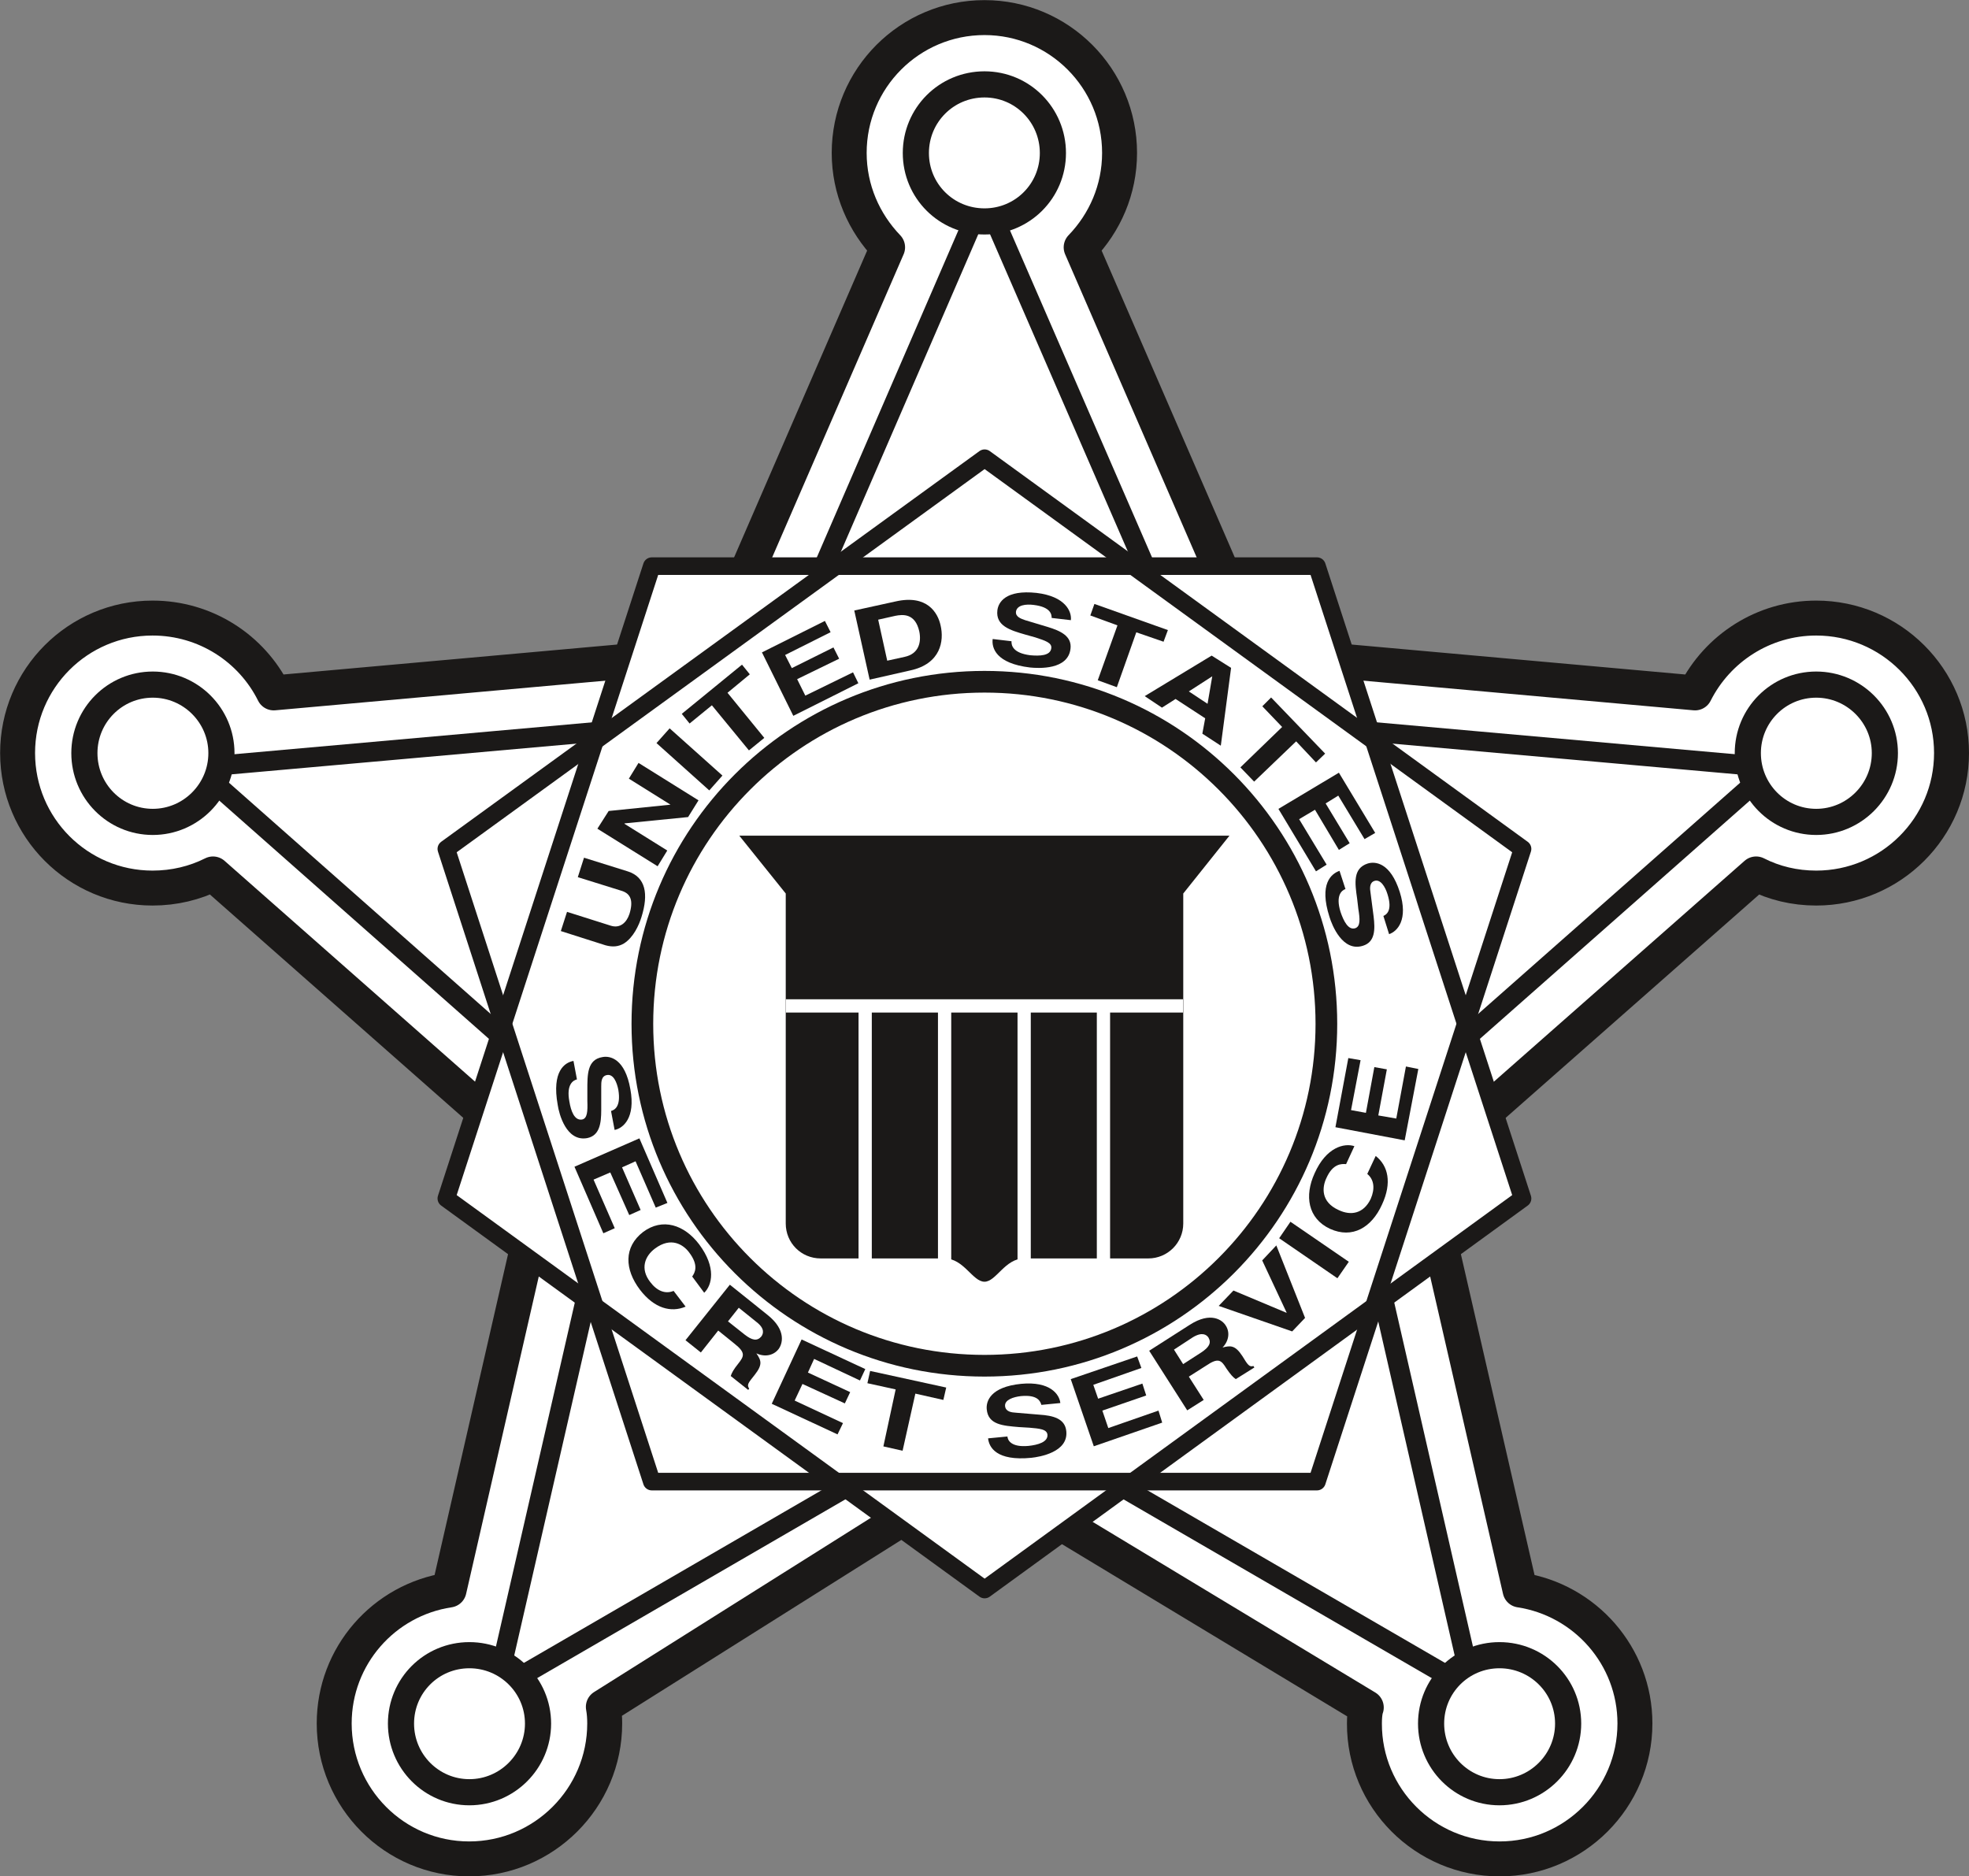 <svg xmlns="http://www.w3.org/2000/svg" xml:space="preserve" width="158.9mm" height="572.334" fill-rule="evenodd" stroke-linejoin="round" stroke-width="28.222" preserveAspectRatio="xMidYMid" version="1.2" viewBox="0 0 15890 15143"><rect x="0" y="0" width="15890" height="15143" fill="#808080" stroke="none"/><defs class="ClipPathGroup"><clipPath id="a" clipPathUnits="userSpaceOnUse"><path d="M0 0h15890v15143H0z"/></clipPath></defs><g class="SlideGroup"><g class="Slide" clip-path="url(#a)"><g class="Page"><g class="com.sun.star.drawing.ClosedBezierShape"><path fill="none" d="M1 1h15890v15143H1z" class="BoundingBox"/><path fill="#FFF" d="m7879 11880-3010 1895c8 43 11 89 11 134 0 602-491 1093-1094 1093-602 0-1089-491-1089-1093 0-546 401-998 927-1077l781-3411-2686-2368c-147 74-313 114-488 114-602 0-1089-488-1089-1090 0-601 487-1089 1089-1089 429 0 800 246 978 604l3532-317 1422-3279c-190-198-310-465-310-762 0-602 488-1092 1092-1092 602 0 1090 490 1090 1092 0 297-119 564-310 762l1423 3279 3531 317c180-358 551-604 978-604 602 0 1092 488 1092 1089 0 602-490 1090-1092 1090-175 0-340-40-485-114l-2688 2368 783 3411c523 79 927 531 927 1077 0 602-490 1093-1092 1093-603 0-1093-491-1091-1093 0-96 15-129 15-129l-3147-1900Z"/><path fill="none" stroke="#1B1918" stroke-linejoin="miter" stroke-width="282" d="m7879 11880-3010 1895c8 43 11 89 11 134 0 602-491 1093-1094 1093-602 0-1089-491-1089-1093 0-546 401-998 927-1077l781-3411-2686-2368c-147 74-313 114-488 114-602 0-1089-488-1089-1090 0-601 487-1089 1089-1089 429 0 800 246 978 604l3532-317 1422-3279c-190-198-310-465-310-762 0-602 488-1092 1092-1092 602 0 1090 490 1090 1092 0 297-119 564-310 762l1423 3279 3531 317c180-358 551-604 978-604 602 0 1092 488 1092 1089 0 602-490 1090-1092 1090-175 0-340-40-485-114l-2688 2368 783 3411c523 79 927 531 927 1077 0 602-490 1093-1092 1093-603 0-1093-491-1091-1093 0-96 15-129 15-129l-3147-1900Z"/></g><g fill="none" class="com.sun.star.drawing.PolyLineShape"><path d="M1395 5744h4356v3000H1395z" class="BoundingBox"/><path stroke="#1B1918" stroke-linejoin="miter" stroke-width="160" d="m5742 5824-4154 370 2817 2489"/></g><g fill="none" class="com.sun.star.drawing.PolyLineShape"><path d="M3883 9403h3643v4403H3883z" class="BoundingBox"/><path stroke="#1B1918" stroke-linejoin="miter" stroke-width="160" d="m4971 9421-968 4222 3481-2019"/></g><g fill="none" class="com.sun.star.drawing.PolyLineShape"><path d="M6268 1378h3355v3932H6268z" class="BoundingBox"/><path stroke="#1B1918" stroke-linejoin="miter" stroke-width="160" d="m6342 5277 1600-3697 1606 3697"/></g><g fill="none" class="com.sun.star.drawing.PolyLineShape"><path d="M10139 5744h4358v3000h-4358z" class="BoundingBox"/><path stroke="#1B1918" stroke-linejoin="miter" stroke-width="160" d="m10147 5824 4156 370-2820 2489"/></g><g fill="none" class="com.sun.star.drawing.PolyLineShape"><path d="M8364 9403h3643v4403H8364z" class="BoundingBox"/><path stroke="#1B1918" stroke-linejoin="miter" stroke-width="160" d="m10920 9421 966 4222-3481-2019"/></g><g class="com.sun.star.drawing.PolyPolygonShape"><path fill="none" d="M3518 4498h8854v8419H3518z" class="BoundingBox"/><path fill="#FFF" d="m12287 9672-1659-5103H5260L3602 9672l4344 3156 4341-3156Z"/><path fill="none" stroke="#1B1918" stroke-linejoin="miter" stroke-width="142" d="m12287 9672-1659-5103H5260L3602 9672l4344 3156 4341-3156Z"/></g><g fill="none" class="com.sun.star.drawing.PolyPolygonShape"><path d="M3518 3610h8854v8420H3518z" class="BoundingBox"/><path stroke="#1B1918" stroke-linejoin="miter" stroke-width="142" d="m12287 6851-1659 5106H5260L3602 6851l4344-3153 4341 3153Z"/></g><g class="com.sun.star.drawing.ClosedBezierShape"><path fill="none" d="M5966 6744h3957v3601H5966z" class="BoundingBox"/><path fill="#1B1918" d="M9267 10156c155 0 282-125 282-282V7211l373-467H5966l375 467v2663c0 157 125 282 282 282h1000c155 0 226 188 322 188 94 0 165-188 320-188h1002Z"/></g><g fill="none" class="com.sun.star.drawing.LineShape"><path d="M8211 8120h109v2210h-109z" class="BoundingBox"/><path stroke="#FFF" stroke-linejoin="miter" stroke-width="107" d="M8265 8120v2209"/></g><g fill="none" class="com.sun.star.drawing.LineShape"><path d="M7569 8120h109v2210h-109z" class="BoundingBox"/><path stroke="#FFF" stroke-linejoin="miter" stroke-width="107" d="M7623 8120v2209"/></g><g fill="none" class="com.sun.star.drawing.LineShape"><path d="M8851 8120h109v2210h-109z" class="BoundingBox"/><path stroke="#FFF" stroke-linejoin="miter" stroke-width="107" d="M8905 8120v2209"/></g><g fill="none" class="com.sun.star.drawing.LineShape"><path d="M6928 8120h109v2210h-109z" class="BoundingBox"/><path stroke="#FFF" stroke-linejoin="miter" stroke-width="107" d="M6982 8120v2209"/></g><g fill="none" class="com.sun.star.drawing.LineShape"><path d="M6342 8064h3206v109H6342z" class="BoundingBox"/><path stroke="#FFF" stroke-linejoin="miter" stroke-width="107" d="M6342 8118h3205"/></g><g fill="none" class="com.sun.star.drawing.ClosedBezierShape"><path d="M5096 5414h5697v5697H5096z" class="BoundingBox"/><path stroke="#1B1918" stroke-linejoin="miter" stroke-width="175" d="M7945 11022c-1525 0-2761-1235-2761-2759 0-1525 1236-2761 2761-2761 1524 0 2759 1236 2759 2761 0 1524-1235 2759-2759 2759Z"/></g><g class="com.sun.star.drawing.ClosedBezierShape"><path fill="none" d="M4488 8529h611v661h-611z" class="BoundingBox"/><path fill="#1B1918" d="M4656 8711c-31 8-87 41-61 179 12 74 40 155 102 145 43-8 46-66 43-150v-85c0-127-2-249 122-269 61-12 182 13 225 259 43 232-59 316-127 329l-29-153c26-7 82-33 59-171-12-61-40-129-92-119-46 8-46 58-46 91v192c0 107-13 206-114 226-169 30-227-198-237-267-50-275 58-344 127-356l28 149Z"/></g><g class="com.sun.star.drawing.PolyPolygonShape"><path fill="none" d="M4636 9187h751v767h-751z" class="BoundingBox"/><path fill="#1B1918" d="m5292 9746-163-374-109 49 150 344-92 41-153-344-135 58 171 392-92 41-233-537 524-229 226 521-94 38Z"/></g><g class="com.sun.star.drawing.ClosedBezierShape"><path fill="none" d="M5071 9881h669v687h-669z" class="BoundingBox"/><path fill="#1B1918" d="M5586 10302c21-30 56-89-25-195-46-62-145-128-275-31-82 61-122 163-39 270 54 72 122 100 189 72l97 127c-117 50-253 15-369-137-124-164-131-344 25-465 158-118 334-58 453 99 140 187 104 331 41 391l-97-131Z"/></g><g class="com.sun.star.drawing.ClosedBezierShape"><path fill="none" d="M5532 10368h779v850h-779z" class="BoundingBox"/><path fill="#1B1918" d="m5890 10368 303 243c160 127 119 240 89 278-38 48-107 66-178 33 38 56 53 89-13 173-53 66-66 81-45 112l-8 10-141-112c8-25 23-53 60-99 48-61 63-89-31-163l-130-105-140 177-124-99 358-448Z"/></g><g class="com.sun.star.drawing.PolyPolygonShape"><path fill="none" d="M6228 10810h756v767h-756z" class="BoundingBox"/><path fill="#1B1918" d="m6940 11141-370-174-50 110 341 158-43 91-342-157-63 134 390 182-44 91-531-247 241-519 514 239-43 92Z"/></g><g class="com.sun.star.drawing.PolyPolygonShape"><path fill="none" d="M7000 11064h637v645h-637z" class="BoundingBox"/><path fill="#1B1918" d="m7284 11708-155-35 99-460-228-50 22-99 614 134-23 100-226-51-103 461Z"/></g><g class="com.sun.star.drawing.ClosedBezierShape"><path fill="none" d="M7962 11164h645v607h-645z" class="BoundingBox"/><path fill="#1B1918" d="M8130 11593c2 30 30 89 170 76 76-8 158-31 153-91-5-44-64-49-146-56l-84-5c-128-11-249-18-260-144-6-63 28-180 278-205 235-22 309 86 316 155l-153 15c-8-26-26-84-165-71-61 7-133 30-128 81 5 46 54 51 87 53l191 16c107 7 206 30 216 133 18 170-216 208-282 215-283 28-342-86-349-157l156-15Z"/></g><g class="com.sun.star.drawing.PolyPolygonShape"><path fill="none" d="M8641 10946h739v727h-739z" class="BoundingBox"/><path fill="#1B1918" d="m9211 11040-388 136 39 112 357-122 31 96-354 122 48 141 405-141 30 97-552 191-186-542 536-183 34 93Z"/></g><g class="com.sun.star.drawing.ClosedBezierShape"><path fill="none" d="M9274 10634h850v750h-850z" class="BoundingBox"/><path fill="#1B1918" d="m9274 10901 327-209c171-110 265-38 291 6 33 50 28 121-26 177 64-17 102-20 160 69 44 72 56 90 89 80l8 12-150 94c-23-15-43-38-76-86-41-67-64-90-163-23l-140 89 120 188-133 84-307-481Z"/></g><g class="com.sun.star.drawing.PolyPolygonShape"><path fill="none" d="M9835 10051h698v695h-698z" class="BoundingBox"/><path fill="#1B1918" d="m10186 10172 114-121 232 585-104 109-593-206 119-124 429 180v-2l-197-421Z"/></g><g class="com.sun.star.drawing.PolyPolygonShape"><path fill="none" d="M10322 9860h564v457h-564z" class="BoundingBox"/><path fill="#1B1918" d="m10885 10183-92 133-470-323 91-133 471 323Z"/></g><g class="com.sun.star.drawing.ClosedBezierShape"><path fill="none" d="M10564 9241h636v708h-636z" class="BoundingBox"/><path fill="#1B1918" d="M10863 9395c-36-3-107-6-160 115-33 71-46 190 101 256 95 45 199 32 258-91 35-81 28-155-28-201l68-145c100 78 133 216 51 392-84 186-239 278-420 196-179-84-207-267-124-448 94-212 241-246 321-219l-67 145Z"/></g><g class="com.sun.star.drawing.PolyPolygonShape"><path fill="none" d="M10777 8539h670v665h-670z" class="BoundingBox"/><path fill="#1B1918" d="m10980 8556-77 403 120 22 68-369 101 18-69 372 145 25 78-420 100 20-110 576-559-106 104-558 99 17Z"/></g><g class="com.sun.star.drawing.ClosedBezierShape"><path fill="none" d="M4526 6922h682v717h-682z" class="BoundingBox"/><path fill="#1B1918" d="M5068 7033c142 46 167 181 109 367-21 69-66 165-140 213-46 28-94 31-150 16l-361-115 50-155 354 112c74 23 127-25 150-96 33-108 8-161-58-184l-359-112 50-157 355 111Z"/></g><g class="com.sun.star.drawing.PolyPolygonShape"><path fill="none" d="M4821 6157h817v835h-817z" class="BoundingBox"/><path fill="#1B1918" d="m5075 6284 78-127 484 302-84 135-512 51-2 3 346 216-78 127-486-303 91-143 499-51-336-210Z"/></g><g class="com.sun.star.drawing.PolyPolygonShape"><path fill="none" d="M5298 5877h533v503h-533z" class="BoundingBox"/><path fill="#1B1918" d="m5830 6259-106 120-426-382 106-119 426 381Z"/></g><g class="com.sun.star.drawing.PolyPolygonShape"><path fill="none" d="M5502 5363h667v694h-667z" class="BoundingBox"/><path fill="#1B1918" d="m6168 5955-124 101-299-364-180 147-63-78 486-397 63 78-180 149 297 364Z"/></g><g class="com.sun.star.drawing.PolyPolygonShape"><path fill="none" d="M6148 5011h780v767h-780z" class="BoundingBox"/><path fill="#1B1918" d="m6703 5102-367 184 54 106 336-167 46 91-339 165 66 133 385-188 43 88-525 263-253-512 508-254 46 91Z"/></g><g class="com.sun.star.drawing.ClosedBezierShape"><path fill="none" d="M6894 4841h708v645h-708z" class="BoundingBox"/><path fill="#1B1918" d="m6894 4927 333-73c255-58 342 91 364 195 28 121 3 309-247 362l-326 74-124-558Z"/></g><g class="com.sun.star.drawing.ClosedBezierShape"><path fill="none" d="M8010 4781h635v611h-635z" class="BoundingBox"/><path fill="#1B1918" d="M8163 5175c-2 33 11 95 150 113 77 7 164 5 171-57 6-44-50-61-129-87l-82-23c-122-35-239-71-224-196 8-64 66-167 316-140 234 28 285 151 277 220l-155-18c0-26-5-88-145-105-62-8-135 0-143 54-5 43 43 58 74 69l183 55c102 31 196 74 183 176-20 171-256 158-326 151-277-33-311-159-302-230l152 18Z"/></g><g class="com.sun.star.drawing.PolyPolygonShape"><path fill="none" d="M8799 4873h627v674h-627z" class="BoundingBox"/><path fill="#1B1918" d="m9013 5546-154-56 159-443-219-80 33-93 593 211-35 94-220-76-157 443Z"/></g><g class="com.sun.star.drawing.PolyPolygonShape"><path fill="none" d="M9238 5291h698v729h-698z" class="BoundingBox"/><path fill="#1B1918" d="m9377 5711-139-93 540-327 157 99-83 628-149-97 23-124-239-156-110 70Z"/></g><g class="com.sun.star.drawing.PolyPolygonShape"><path fill="none" d="M10009 5628h686v681h-686z" class="BoundingBox"/><path fill="#1B1918" d="m10121 6308-111-115 337-326-160-167 71-71 436 453-74 71-160-170-339 325Z"/></g><g class="com.sun.star.drawing.PolyPolygonShape"><path fill="none" d="M10316 6236h783v797h-783z" class="BoundingBox"/><path fill="#1B1918" d="m11012 6772-212-351-102 63 194 321-87 54-193-324-128 76 222 367-86 54-303-504 488-292 293 486-86 50Z"/></g><g class="com.sun.star.drawing.ClosedBezierShape"><path fill="none" d="M10696 6963h627v679h-627z" class="BoundingBox"/><path fill="#1B1918" d="M10858 7175c-30 10-81 51-40 184 25 74 63 150 119 132 43-15 38-74 25-155l-10-85c-18-124-35-243 85-282 61-19 183-9 259 229 71 225-20 319-86 341l-46-147c23-10 76-41 33-176-18-59-56-122-104-107-43 13-38 64-33 94l25 192c13 106 13 208-87 238-163 51-249-167-269-233-86-268 15-349 81-372l48 147Z"/></g><g class="com.sun.star.drawing.ClosedBezierShape"><path fill="none" d="M5875 10554h284v259h-284z" class="BoundingBox"/><path fill="#FFF" d="M6010 10771c59 46 100 54 133 16 18-23 31-65-38-118l-143-115-87 110 135 107Z"/></g><g class="com.sun.star.drawing.ClosedBezierShape"><path fill="none" d="M9473 10767h291v244h-291z" class="BoundingBox"/><path fill="#FFF" d="M9694 10915c63-42 84-77 58-121-15-22-50-47-125-2l-153 100 74 117 146-94Z"/></g><g class="com.sun.star.drawing.ClosedBezierShape"><path fill="none" d="M7087 4964h339v370h-339z" class="BoundingBox"/><path fill="#FFF" d="m7160 5332 141-31c115-25 135-119 118-204-33-149-133-139-194-127l-138 31 73 331Z"/></g><g class="com.sun.star.drawing.PolyPolygonShape"><path fill="none" d="M9594 5457h190v224h-190z" class="BoundingBox"/><path fill="#FFF" d="m9594 5580 151 100 38-222-189 122Z"/></g><g class="com.sun.star.drawing.ClosedBezierShape"><path fill="none" d="M575 5419h1319v1321H575z" class="BoundingBox"/><path fill="#FFF" d="M1233 6633c305 0 554-249 554-555 0-305-249-553-554-553-306 0-552 248-552 553 0 306 246 555 552 555Z"/><path fill="none" stroke="#1B1918" stroke-linejoin="miter" stroke-width="211" d="M1233 6633c305 0 554-249 554-555 0-305-249-553-554-553-306 0-552 248-552 553 0 306 246 555 552 555Z"/></g><g class="com.sun.star.drawing.ClosedBezierShape"><path fill="none" d="M7285 575h1319v1319H7285z" class="BoundingBox"/><path fill="#FFF" d="M7945 1787c306 0 552-246 552-552s-246-554-552-554c-308 0-554 248-554 554s246 552 554 552Z"/><path fill="none" stroke="#1B1918" stroke-linejoin="miter" stroke-width="211" d="M7945 1787c306 0 552-246 552-552s-246-554-552-554c-308 0-554 248-554 554s246 552 554 552Z"/></g><g class="com.sun.star.drawing.ClosedBezierShape"><path fill="none" d="M3130 13252h1319v1319H3130z" class="BoundingBox"/><path fill="#FFF" d="M3788 14464c305 0 554-249 554-554 0-306-249-552-554-552-306 0-552 246-552 552 0 305 246 554 552 554Z"/><path fill="none" stroke="#1B1918" stroke-linejoin="miter" stroke-width="211" d="M3788 14464c305 0 554-249 554-554 0-306-249-552-554-552-306 0-552 246-552 552 0 305 246 554 552 554Z"/></g><g class="com.sun.star.drawing.ClosedBezierShape"><path fill="none" d="M13999 5419h1319v1321h-1319z" class="BoundingBox"/><path fill="#FFF" d="M14657 6633c-306 0-552-249-552-555 0-305 246-553 552-553 305 0 554 248 554 553 0 306-249 555-554 555Z"/><path fill="none" stroke="#1B1918" stroke-linejoin="miter" stroke-width="211" d="M14657 6633c-306 0-552-249-552-555 0-305 246-553 552-553 305 0 554 248 554 553 0 306-249 555-554 555Z"/></g><g class="com.sun.star.drawing.ClosedBezierShape"><path fill="none" d="M11443 13252h1319v1319h-1319z" class="BoundingBox"/><path fill="#FFF" d="M12101 14464c-306 0-552-249-552-554 0-306 246-552 552-552 305 0 554 246 554 552 0 305-249 554-554 554Z"/><path fill="none" stroke="#1B1918" stroke-linejoin="miter" stroke-width="211" d="M12101 14464c-306 0-552-249-552-554 0-306 246-552 552-552 305 0 554 246 554 552 0 305-249 554-554 554Z"/></g></g></g></g></svg>
